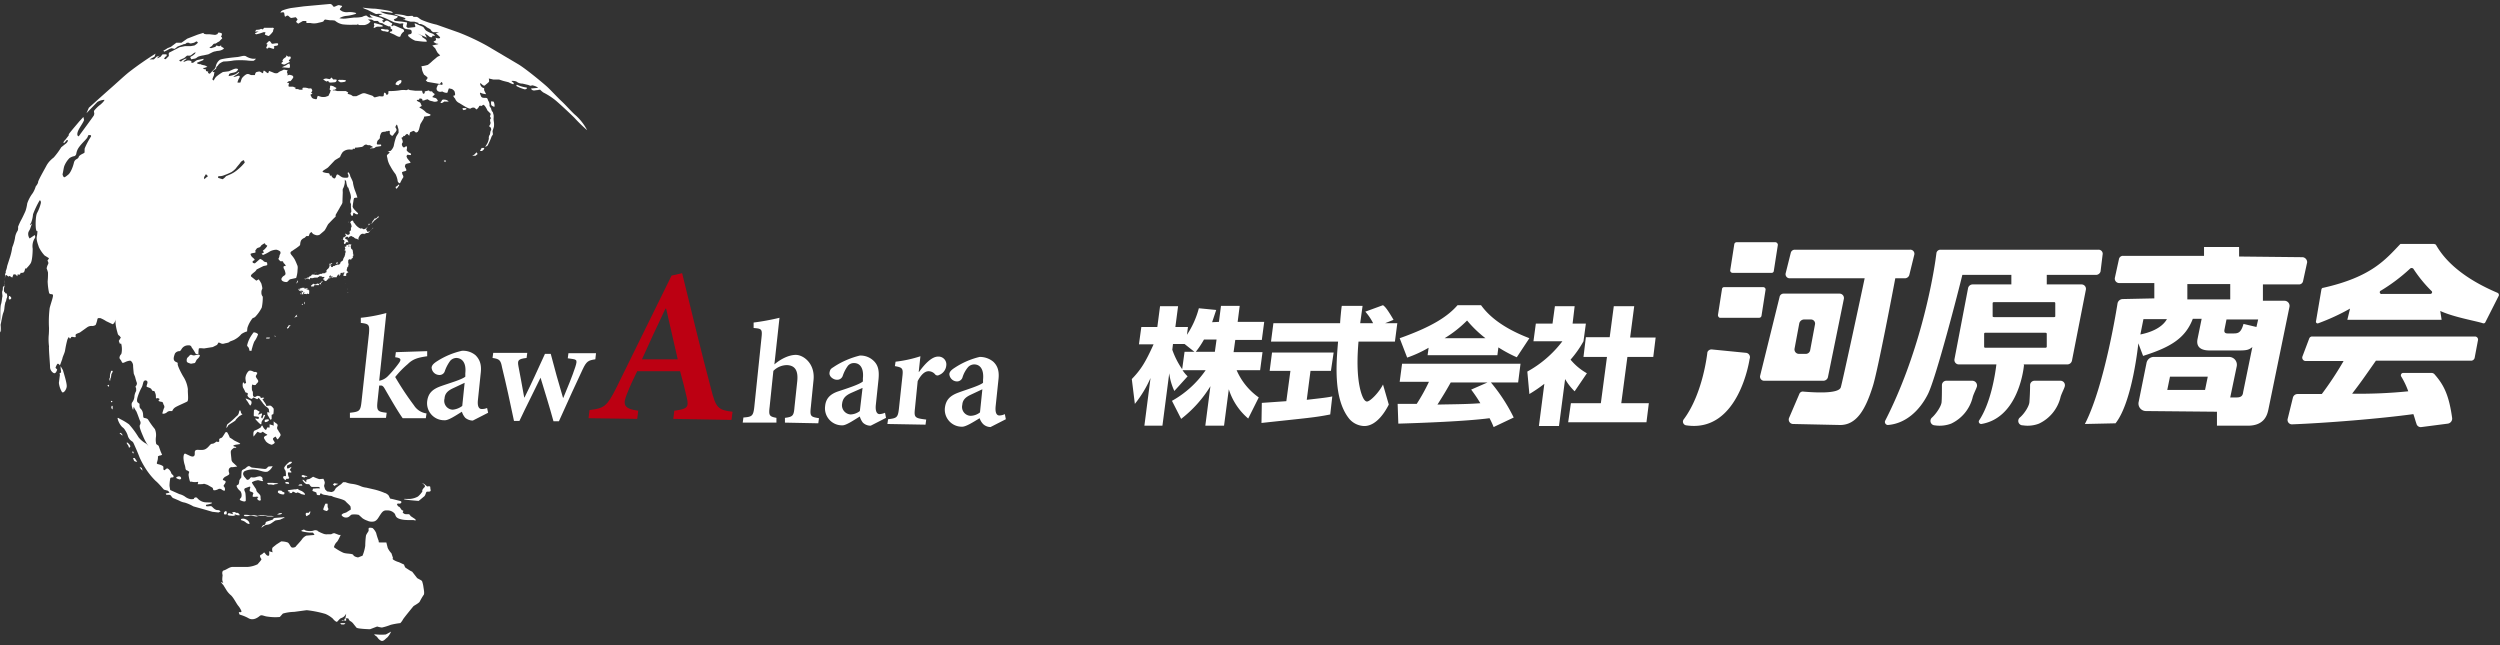 <svg xmlns="http://www.w3.org/2000/svg" id="svg241" width="744" height="192" version="1.1"><rect width="100%" height="100%" fill="#333333" stroke="none"/><defs id="defs4"><style id="style2">.cls-1{fill:#fff}</style></defs><g id="デザイン" transform="matrix(1.013 0 0 1.013 0 1.376)"><path id="path8" d="M509 78.8h11.5a.6.6 0 0 0 .6-.5l1.2-7.7a.8.8 0 0 0-.7-.8h-11.4a.7.7 0 0 0-.7.6l-1.2 7.7a.7.7 0 0 0 .7.7z" class="cls-1"/><path id="path10" d="M559.6 80.4a1.4 1.4 0 0 0 1.3-.9l1.5-6.1a1.2 1.2 0 0 0-1.3-1.4h-33.8a1.2 1.2 0 0 0-1.2.9l-1.5 6a1.2 1.2 0 0 0 1.2 1.5h22c-1 4.8-6.4 29.9-7 32-.6 2.1-8.3 1.5-10.9 1.3a1.1 1.1 0 0 0-1.3.7l-3 7a1.3 1.3 0 0 0 1.1 1.8l13.9.3c4.9 0 7.5-4.7 9.6-11.4 1.4-4.3 6.1-29 6.6-31.7z" class="cls-1"/><path id="path12" d="M505.3 92h11.5a.7.7 0 0 0 .7-.6l1.2-7.7a.7.7 0 0 0-.7-.7h-11.5a.6.6 0 0 0-.6.5l-1.2 7.7c0 .4.3.8.6.8z" class="cls-1"/><path id="path14" d="m513 102.3-10.1-1a1.3 1.3 0 0 0-1.3.8s-1.2 12.1-7 19.8a1.1 1.1 0 0 0 .8 1.7c15.5 2.3 18.6-19.5 18.6-19.5a1.3 1.3 0 0 0-1-1.8z" class="cls-1"/><path id="path16" d="m537 109.5 4.7-23.1a1.3 1.3 0 0 0-1.3-1.5H524a1.2 1.2 0 0 0-1.2 1l-5.7 23.1a1.2 1.2 0 0 0 1.2 1.5h17.4a1.4 1.4 0 0 0 1.3-1zm-5.2-8a1.3 1.3 0 0 1-1.2 1.1h-2.1a1.3 1.3 0 0 1-1.3-1.5l1.4-7.5a1.5 1.5 0 0 1 1.3-1.1h2.1a1.2 1.2 0 0 1 1.2 1.5z" class="cls-1"/><path id="path18" d="M611.5 82.2h-10.2v-2.8h14.5a1.4 1.4 0 0 0 1.3-1l.6-4.9a1.2 1.2 0 0 0-1.2-1.5h-46.4a1.2 1.2 0 0 0-1.2.9l-.3 2.2c-1 6.8-4.9 27.9-14.8 47.2a.9.9 0 0 0 .8 1.2c5.3-.4 9.4-4.3 11.8-9.1 2.4-4.8 9.1-30.8 10.1-35h14.4v2.8h-11.4a1.4 1.4 0 0 0-1.3 1l-4 20.9a1.3 1.3 0 0 0 1.2 1.6h11.1c-.4 3.3-1.7 11.4-5.1 16.5a.7.7 0 0 0 .7 1c10.1-1.7 12.2-14.3 12.5-17.2a.4.4 0 0 0-.1-.3h12.9a1.4 1.4 0 0 0 1.3-1.1l4.1-20.9a1.3 1.3 0 0 0-1.3-1.5zm-10.6 18.6h-17.7a.3.3 0 0 1-.3-.3v-3.8a.3.3 0 0 1 .3-.3h17.7c.2 0 .4.1.4.3v3.8c0 .2-.2.3-.4.3zm2.6-9h-17.7c-.2 0-.4-.1-.4-.2v-3.9c0-.2.2-.3.4-.3h17.7a.3.3 0 0 1 .3.3v3.9c0 .1-.2.2-.3.2z" class="cls-1"/><path id="path20" d="M579.5 110.5h-7.6a1.3 1.3 0 0 0-1.4 1.3c0 1.5 0 3.8-.1 5-.1 1.2-1.6 3.4-2.8 4.5a1.3 1.3 0 0 0 .8 2.3 9.6 9.6 0 0 0 4.8-.5 11.6 11.6 0 0 0 6.3-7.6c.2-1 1.2-2.8 1.3-3.4a1.4 1.4 0 0 0-1.3-1.6z" class="cls-1"/><path id="path22" d="M605.3 110.5h-7.6a1.3 1.3 0 0 0-1.3 1.3c0 1.5-.1 3.8-.2 5-.1 1.2-1.5 3.4-2.8 4.5a1.3 1.3 0 0 0 .9 2.3 9.2 9.2 0 0 0 4.7-.5 11.6 11.6 0 0 0 6.3-7.6c.2-1 1.2-2.8 1.3-3.4a1.3 1.3 0 0 0-1.3-1.6z" class="cls-1"/><path id="path24" d="m676.5 74.2-18.7-.2v-2.8h-10.3v2.6h-23.8a1.2 1.2 0 0 0-1.2 1l-1.2 5.5a1.3 1.3 0 0 0 1.3 1.5h10.3v4.5l-9.3.2a1.6 1.6 0 0 0-1.5 1.2s-3.7 24.1-9.6 35.5l9-.2c5-6.3 6.7-23.5 6.7-23.5l1.4 3.7c7.9-2.5 12.4-5.1 14.6-10.9h2.6l-1.2 5.9c-.7 3.4 2.7 3.4 3.7 3.4h8.5c2.3 0 2.9-.2 3.9-1l-2.7 13.2c-.1 1-.5 1.6-1.9 1.6h-1.9l1.9-9.1a2.3 2.3 0 0 0-2.3-2.8h-21.9a2.2 2.2 0 0 0-2.3 1.8l-2.3 11.4a2.2 2.2 0 0 0 2.2 2.7l20.8.2v4.1h9.1c5 0 5.7-3.4 6-4.7l6.2-30.2a1.5 1.5 0 0 0-1.4-1.8h-6.4v-4.8h10.6a1.2 1.2 0 0 0 1.2-1l1.2-5.5a1.5 1.5 0 0 0-1.3-1.5zm-47.7 22.7.9-4.5h6.9c-1.6 2.8-5.3 4-7.8 4.5zm19 16.3h-11.1l.8-3.9h11.1zm-5.2-26.6v-4.5h12.6v4.5zm20.3 8.1-3.8-.9c-.8 2.8-1.7 2.8-3.2 2.8h-1.3c-.5 0-1.3 0-1.1-1.1l.6-3h9.3z" class="cls-1"/><path id="path26" d="M727.1 97.5h-47.8a.9.9 0 0 0-.9.6l-2 5.3a1 1 0 0 0 .9 1.3h11.2a97.3 97.3 0 0 1-6.4 9.7H675a1.4 1.4 0 0 0-1.4 1.1l-1.5 6.1a1.3 1.3 0 0 0 1.4 1.7c10.3-.4 26.1-1.7 35.5-3 .4 1.1.6 2 .9 2.8a1.3 1.3 0 0 0 1.5 1l7.7-1a1.5 1.5 0 0 0 1.3-1.6c-.9-6.5-2.3-9.6-5.1-12.8a1.2 1.2 0 0 0-1-.5h-8.2a.7.7 0 0 0-.7 1 22.8 22.8 0 0 1 2.1 4.4 142.5 142.5 0 0 1-16.5.7c2.7-3.5 3.7-5 7-9.7h28.1a1.1 1.1 0 0 0 .9-.8l1-5.3a.9.9 0 0 0-.9-1z" class="cls-1"/><path id="path28" d="M715.1 70.3h-9.9c-4.4 4.6-8.5 9.7-22.7 12.9-.3 0-.4.2-.5.4l-1.6 9.4a.5.5 0 0 0 .7.6 62.5 62.5 0 0 0 9.3-4.3l-.8 3.3h27.7l-.4-2.6c4.2 1.9 10.4 2.9 12.5 3.6a.6.6 0 0 0 .7-.2l4-7.9a.7.7 0 0 0-.3-.8c-12.3-5.2-16.5-11.2-18.2-14.2ZM699.5 84a52.1 52.1 0 0 0 8.6-6.5.7.7 0 0 1 .9.1 39.5 39.5 0 0 0 5.3 6.5c.4.3.2.9-.4.9h-14.1a.522.522 0 0 1-.3-1z" class="cls-1"/><path id="path30" d="m358.1 93.2.6-4.7h5.5l-.6 4.7h7.8l-.7 5.3h-7.8l-.5 3.6h8.5l-.7 5.3h-6.9a19 19 0 0 0 6.5 8l-3.1 6.2a18.6 18.6 0 0 1-5.7-8.6l-1.4 10.7h-5.5l1.5-11.6a35.6 35.6 0 0 1-8.6 9.6l-2.7-5.3a29.3 29.3 0 0 0 9.9-9h-6.8a10.7 10.7 0 0 0 1.5 1.8l-3.9 4.3a17 17 0 0 1-1.5-5.2l-2 15.4h-5.3l1.8-14a33.9 33.9 0 0 1-4.6 7.6l-.9-7.3c2.7-2.8 4-4.9 6.4-10.2h-4.3l.7-5.1h4.7l.8-6.1h5.3l-.8 6.1h3.7l-.3 2.3a26 26 0 0 0 3.5-7.8l5.1.5-1.2 3.6zm-7.2 8.8-2.9-2.3h-3.4l-.2 1.7a23.6 23.6 0 0 0 2.9 5.7l.7-5.1Zm6 0 .5-3.6h-3.7a26.5 26.5 0 0 1-2.4 3.6z" class="cls-1"/><path id="path32" d="m370.7 117 7.2-.5 1.2-8.9H373l.7-5.4h18.1l-.8 5.4h-6l-1.1 8.5c4.4-.5 6.2-.7 7.5-1l-.6 5.3c-4.5.9-6.4 1-20.2 2.5zm36.2-23.4h3.6l-.7 5.4h-10.7c-.3 3.6-.7 10.2.8 15.1.2.6.8 2.5 1.7 2.5.9 0 3.5-2.6 4.7-5l1.7 5.9c-.8 1.6-3.4 6.3-7.2 6.3a6 6 0 0 1-4.4-2.1c-4.8-5.9-3.8-16.6-3.3-22.7h-19.7l.7-5.4h19.6c0-.6.4-4.9.5-5.1h6.1l-.7 5.1h3.8a15.5 15.5 0 0 0-2.3-3.4l5.2-1.9c.5.4 1 .7 3.1 4.3z" class="cls-1"/><path id="path34" d="M438.8 124.1a25.7 25.7 0 0 0-1.2-2.6c-6.7.9-19.9 1.4-26.8 1.6l-.2-5.8h5.6a54.4 54.4 0 0 0 3.6-6.5h-8.6l.7-5.3h34.8l-.7 5.5h-8a51.1 51.1 0 0 1 6.7 10.3zm-19.1-23.3a35.5 35.5 0 0 1-6.3 2.9l-2.2-5.7c9.9-3.5 14.3-6.6 17-9.7h6.9c1.4 1.9 4.8 6.1 14.2 9.7l-3.7 5.6a39 39 0 0 1-5.4-2.9l-.3 2.3h-20.5ZM437 111h-10.8c-1.8 3.2-2.4 4.1-3.9 6.5 4.6-.1 8.7-.1 12.6-.4a42.7 42.7 0 0 0-2.7-4zm-.6-13a33.9 33.9 0 0 1-5.4-5.2 34.5 34.5 0 0 1-6.6 5.2Z" class="cls-1"/><path id="path36" d="M458 123.8h-5.9l1.6-12.4a43.7 43.7 0 0 1-4.4 3l-.6-6.6a32.6 32.6 0 0 0 10.3-8.9h-8.5l.7-5.2h4.9l.7-5.1h5.8l-.6 5.1h3.9l-.7 5.2a30.8 30.8 0 0 1-3.8 5.4 17 17 0 0 0 4.8 4l-3.6 5.3a15.9 15.9 0 0 1-2.8-3.6zm16.1-35.2h6l-1.2 9.2h7.5l-.7 5.7h-7.6l-1.8 13.6h8.1l-.7 5.6h-23l.8-5.6h8.8l1.8-13.6h-6.9l.7-5.8h7z" class="cls-1"/><path id="path38" d="M118.3 121.5c-1.5-2.1-3.5-5.6-5.3-8.7-.4-.7-.7-.9-1.1-.9h-.5l-.5 4.7c-.3 2.8.1 3 2.7 3.3l-.2 1.5h-10.6v-1.5c2.8-.3 3.1-.5 3.4-3.2l2.2-20.1c.2-2.6 0-2.8-2.4-3.1V92a46.4 46.4 0 0 0 7.5-1.4l-2.1 19.9a4.8 4.8 0 0 0 2.7-1.5 32 32 0 0 0 3.1-3.7c.7-1 .7-1.5-1.1-1.7l.2-1.5 9.2-.3v1.5c-2.9.4-4.3.9-5.7 2.3a27.1 27.1 0 0 0-3.7 3.8 85.1 85.1 0 0 0 5.5 8.3 5.2 5.2 0 0 0 3.7 2.4l-.2 1.4z" class="cls-1"/><path id="path40" d="M138.9 122.2a3.6 3.6 0 0 1-2.2-.8 4.7 4.7 0 0 1-1-1.8c-1.8 1.1-4 2.6-5.1 2.5a5 5 0 0 1-5.1-5.6c.3-2.3 1.5-3.5 4-4.4 2.5-.9 6.1-1.9 7.2-2.8v-1c.3-2.8-.7-4.4-2.6-4.5a2.5 2.5 0 0 0-1.8.8 11.5 11.5 0 0 0-1.6 3 1.6 1.6 0 0 1-1.7 1.2 2.3 2.3 0 0 1-2.2-2.2c.1-.7.6-1.2 1.7-1.9a22.9 22.9 0 0 1 7.2-3 5.7 5.7 0 0 1 4 1.3c1.5 1.5 1.8 3.2 1.5 5.5l-.8 7.7c-.2 2 .4 2.6 1.1 2.6a3.8 3.8 0 0 0 1.6-.3l.3 1.4zm-2.4-11.1-3.4 1.6c-1.5.7-2.4 1.5-2.5 3a2.6 2.6 0 0 0 2.4 3.3 5.5 5.5 0 0 0 2.8-1.1z" class="cls-1"/><path id="path42" d="M174.9 104.2c-2.1.3-2.6.6-3.7 2.9-1.9 4-4.3 9.3-7 15.3h-1.6c-1.2-4.4-2.5-8.5-3.8-12.8-2 4.2-4.1 8.2-6.2 12.7H151c-1.1-5.3-2.3-10.8-3.5-15.7-.4-2.2-.8-2.5-2.8-2.8l.2-1.5h10l-.2 1.5c-2.5.3-2.7.7-2.4 2.4.3 1.7 1.2 6.2 1.7 9.2h.1c2-4 3.9-8.2 6-12.8h1.7c1.1 4.2 2.3 8.6 3.6 12.9h.1c1-2.4 2.7-6.5 3.5-9 .8-2.5.4-2.2-2.2-2.6l.2-1.5h8.1z" class="cls-1"/><path id="path44" d="m197.8 121.7.3-2.4c3.8-.5 4.3-1 3.7-3.7-.6-2.7-1.2-5-2-7.9h-12.6c-1 2-2.1 4.3-3.1 6.9-1 2.6-1.2 4.1 3.4 4.7l-.3 2.4-14.3-.2.3-2.4c4.2-.5 5.1-1 7.8-6.4l16.3-33.1 3.1-.7c2.7 11 5.6 23.1 8.5 34 1.4 5.6 2.1 6.2 6.3 6.7l-.3 2.4zm-2.1-32.4h-.2c-2.4 5-4.7 10-6.9 14.9h10.5z" style="fill:#bc0012"/><path id="path46" d="M230.6 122.8v-1.4c2.3-.3 2.6-.6 2.8-3.1l.8-7.5c.4-3.5-.8-4.8-3-4.9a5.7 5.7 0 0 0-4 1.7l-1.1 10.6c-.3 2.5-.1 2.8 2 3.2v1.4h-9.9l.2-1.5c2.5-.2 2.9-.4 3.2-3.1l2.1-20.2c.3-2.7.1-2.8-2.3-3v-1.6A70.2 70.2 0 0 0 229 92l-1.5 13.7c1.6-1.4 4.1-2.8 6.3-2.8s5.7 2.5 5.2 7.4l-.8 8c-.3 2.7 0 2.8 2.4 3.2l-.2 1.5z" class="cls-1"/><path id="path48" d="M255.8 123.7a3.2 3.2 0 0 1-2.3-.9 5.1 5.1 0 0 1-.9-1.8c-1.8 1.1-4 2.6-5.1 2.6a5 5 0 0 1-5.1-5.6c.2-2.3 1.5-3.6 3.9-4.4 2.4-.8 6.2-2 7.2-2.9v-.9c.3-2.8-.7-4.5-2.6-4.5a2.3 2.3 0 0 0-1.8.8 10.9 10.9 0 0 0-1.5 2.9 1.7 1.7 0 0 1-1.8 1.2c-.9 0-2.3-.9-2.1-2.1.2-1.2.6-1.2 1.6-1.9a24.7 24.7 0 0 1 7.3-3.1 5.5 5.5 0 0 1 3.9 1.4c1.6 1.4 1.8 3.2 1.6 5.5l-.8 7.6c-.2 2 .4 2.7 1.1 2.7a4.7 4.7 0 0 0 1.6-.4l.3 1.5zm-2.4-11.1-3.4 1.5c-1.5.7-2.4 1.5-2.6 3.1a2.7 2.7 0 0 0 2.5 3.2 4.7 4.7 0 0 0 2.7-1z" class="cls-1"/><path id="path50" d="M270 107.9c1.8-2.5 3.8-4.5 5.6-4.5a2.3 2.3 0 0 1 2.4 2.6 3.3 3.3 0 0 1-2.1 2.8.9.9 0 0 1-1.2-.2 2.5 2.5 0 0 0-1.9-.9c-1 0-2.1.8-3.2 2.9l-.8 8c-.3 2.7-.1 2.9 3.3 3.3l-.2 1.5-11.2-.2.2-1.4c2.6-.3 2.9-.5 3.2-3.2l1-9.3c.3-2.5 0-2.7-2.2-3.1l.2-1.3a36.6 36.6 0 0 0 7.3-1.6l-.5 4.6z" class="cls-1"/><path id="path52" d="M291 124.1a3.2 3.2 0 0 1-2.2-.9 4.4 4.4 0 0 1-1-1.7c-1.8 1.1-4 2.5-5.1 2.5a5 5 0 0 1-5.1-5.6c.3-2.3 1.5-3.5 3.9-4.4 2.4-.9 6.2-2 7.3-2.9v-.9c.3-2.8-.7-4.5-2.6-4.5a2.5 2.5 0 0 0-1.8.8 8.5 8.5 0 0 0-1.6 2.9 1.7 1.7 0 0 1-1.7 1.3 2.3 2.3 0 0 1-2.2-2.2c.1-.7.6-1.2 1.7-1.9a22.9 22.9 0 0 1 7.2-3.1 6.2 6.2 0 0 1 4 1.4c1.5 1.4 1.8 3.2 1.5 5.5l-.8 7.6c-.2 2.1.4 2.7 1.1 2.7a3.8 3.8 0 0 0 1.6-.4l.3 1.5zm-2.4-11.1-3.4 1.6c-1.5.7-2.4 1.5-2.5 3a2.6 2.6 0 0 0 2.4 3.2 4.6 4.6 0 0 0 2.8-1z" class="cls-1"/><path id="path54" d="M108.6 66.6h-.3c-.1.2-.1.2-.2.2h-.1c-.1-.1-.1-.3-.2-.4l-.2-.2c-.1-.3.3-.8.4-.9h-.1a1.4 1.4 0 0 1-1.1.7l-.3-.2h-.2c.1 0 .1-.1 0-.1h-.1a.1.1 0 0 1-.1.1h-.1c-.2 0-.2-.1-.2-.1h-.1a4.1 4.1 0 0 1-1.5-1.4c-.2-.2-.4-.4-.4-.6 0-.2-.4-.3-.4-.3l-.1.2s-.2-.1-.2 0 0 .1-.1.2-.1.1-.1.2a2.8 2.8 0 0 1 .4 1.2c-.1.3-.2.3-.2.4v.6c0 .2-.3.3-.4.4v.3c.2.4-.1.6-.3.7h-.4l-.4-.3h-.2c0 .2.3.5.3.5l-.2.2c-.1.2-.1.2-.2.2h-.1c0 .1 0 .2-.2.2h-.2c0 .2.1.3 0 .4-.1.1-.1.3 0 .3h.2a.8.8 0 0 1 .2.5l-.2.4a.4.4 0 0 1 .1.3h.2l.3-.2v-.2c0-.1.2-.1.2-.1h.7a.1.1 0 0 0-.1-.1h-.1l-.3-.7h-.2l-.3-.2c-.2 0-.1-.2 0-.4s.2-.2.3-.2h.4a.4.4 0 0 1 .1.3h.1a1 1 0 0 1 .9-.5l.3.2c.1.1.2 0 .4.2a1.2 1.2 0 0 0 .8.4c.2 0 .3.2.5.3v-.5c.4-1 .9-1.3 1.3-1.3s.2.1.3.1H107.2c-.1-.1-.1-.1 0-.2s.2-.1.2 0h-.1s-.1.1 0 .1.3-.1.3-.2h.6a.2.2 0 0 1 .2-.2c.2-.2.3-.3.2-.3z" class="cls-1"/><path id="path56" d="M103.7 73.1c-.1 0 0-.1 0-.3v-.3h-.1v-.2c.1 0 .1 0 0-.1V72h-.1l-.2-.2a.5.5 0 0 1-.2-.4 2 2 0 0 1 .1-.9.1.1 0 0 0-.1-.1.3.3 0 0 1-.4 0h-.3a4.3 4.3 0 0 0-.1.5c-.1.2 0 .1.2.1h.1l.2-.2c.1 0 .2.2.2.2h-.5c0 .1 0 .2-.1.2s-.2-.6-.2-.6h-.5a.1.1 0 0 0 .1.1s0 .4-.2.4h-.4a.2.2 0 0 1 .1.3.4.4 0 0 1 .1.5l-.2.2h-.1c-.1 0 0 .2 0 .1s.2-.1.4.1a1.1 1.1 0 0 1-.1.8v.2a1 1 0 0 1-.1.4 1 1 0 0 0-.1.4s-.1 0-.2.3c-.1.2-.2.3-.2.5s-.1.3-.4.5c-.3.2-.3.1-.4.5-.1.4-.2.2-.2.3l-.2.2H99c-.1.1-.2.2-.3.1l-.5.3h-.4s.1.3-.2.3c-.3 0-.4 0-.3-.3v-.2s-.2.1-.3 0c-.1-.1 0-.2.1-.2l.3-.2h.1c0-.1 0-.2.1-.2s0-.1-.1-.1l-.3.2h-.4c0 .2-.1.2 0 .3.1.1.1.1 0 .3-.1.2.1.2-.2.6a1.2 1.2 0 0 1-.5.5c-.1.2-.1.3-.3.4a.3.3 0 0 1 .1.2.3.3 0 0 1 .1.2h-.3a.3.3 0 0 1-.1.2h-.1s.1.1 0 .1h-.3c-.1 0-.2 0-.1.1s0 .1-.1 0v-.2l-.5.3h-.2c0 .1 0 0-.1 0H94a.1.1 0 0 1-.1.1l-.5.2c-.4 0-.4-.1-.6 0h-.3c-.1 0 0-.1-.1-.1h-.8v.2h-.1l-.3.3H91l-.2.2-.2.2h-.3a.1.1 0 0 0-.1.1h-.1a.4.4 0 0 1-.3.2h-.5c0 .1.1.1.1.2a.2.2 0 0 1 .2-.2c.1 0 .1.1.1.2h.2c0-.1 0-.2.1-.2h.3c.1 0 .1-.1.3 0l.2.2h.2c0-.1 0-.1.1-.1v-.2c0-.1 0 0 .1-.1h.3c0 .1 0 .1.1.1h.2c.1-.1 0-.1.1-.1h.3a.1.1 0 0 1 .1-.1s0 .1.1 0h.1c0 .1 0 .1.1 0h.7c.1 0 .1-.2.2-.2h.2a.3.3 0 0 1 .1-.2h.6l.3.2h.6a.5.5 0 0 1-.3.5h-.1s-.1 0 0 .1a.1.1 0 0 1 .1.1h-.2c.2 0 .1.1.2.1h.2c.2.1.1.1.1.1a.4.4 0 0 0 .1.3h.3c.1.1.1 0 .2-.1h.1c.1-.1 0-.1 0-.2h.1l.2-.2h.1c.1-.1.1-.1 0-.1.1 0 0-.1.1-.2h.4a.1.1 0 0 1 .1-.1h.1c.1 0 0 .1.1.1.1-.1 0-.2-.1-.2h-.3c-.1 0 0 0-.1-.1v-.2l.2-.2c0-.1 0-.1.1-.2h.2a.3.3 0 0 0-.1.2c.1.1.1.1.1.2v.1h.1c-.1-.1-.1-.2 0-.2a.1.1 0 0 1 .1.1h.4c0 .1 0 .2-.2.2s-.2.1-.2.2h.2l.3-.2H99a.1.1 0 0 1 0-.2v-.2c0-.1 0-.1.2-.1s.1-.1 0-.1.1-.2.3-.2c.2 0 .2 0 .2.1s0 .1-.1.1c0 .1-.1.1 0 .1h.2c.1 0 .1-.1.1-.2l.2-.2h-.1V79c.1 0 .1-.1.1-.2h.6v.2h.1c.1 0 .1 0 0-.1s-.1-.1-.1-.2h.4c.1 0 .2 0 .1.1s0 .2-.1.2 0 .2-.1.2 0 .2-.1.2.1.1 0 .2.1.1 0 .1h.7c.1-.1.2-.2.1-.4s0-.2.2-.4.3-.2.4-.2h.1s-.2-.1-.2-.2-.2-.1-.3-.3c-.1-.2-.1-.3 0-.4.1-.1 0-.1 0-.1a1 1 0 0 0 .1-.4c.1-.2.1-.3.2-.3h.1v-.2a.5.5 0 0 1 .1-.3v-.4a.4.4 0 0 1-.1-.3v-.4c0-.2 0-.4.2-.5.2-.1 0-.1.1-.1h.3l.2.2h.1a.1.1 0 0 0-.1-.1h.1s-.2 0-.1-.1h.1c.1-.1 0-.1.1-.1s0-.2 0-.2c.1 0 .1.1.1 0h.2c-.1-.1-.1-.1 0-.1s.1 0 0-.1h.1s-.1 0 0-.1-.1-.1 0-.1a.1.1 0 0 1 0-.2c.2 0 .1-.1.1-.1v-.1c0-.1 0-.7-.1-.6z" class="cls-1"/><path id="path58" d="M98.9 76.1h.2l.2-.3h-.2v-.2H99c0 .1-.1.2-.2.3a.1.1 0 0 0 0 .2h.2Z" class="cls-1"/><path id="path60" d="M94.8 81.2h-.2l-.2.3c-.1 0 0 .1 0 .2h.2v-.2c.1-.1.1-.1.1-.2z" class="cls-1"/><path id="path62" d="M90.8 83.9h-.2v-.2h-.4c-.1 0-.1 0-.1-.1s0 0 .1-.1h.2c0-.1-.1-.1-.1-.2h-.2a.1.1 0 0 0-.1.1h-.6v-.2c-.1-.1 0-.1 0-.1a.1.1 0 0 0-.1.1h-.7c.1 0 0 .1 0 .1h-.3c-.1 0 0 .1 0 .1h-.2c0 .1 0 .1-.1.1s-.1 0-.1.1h.1c-.1 0-.1 0-.1-.1h-.2c-.1.1 0 .1 0 .1s-.1.1 0 .1h.4a.1.1 0 0 1 .1.1c-.1 0-.1.1 0 .1h-.3c.1 0 .1-.1 0-.1s0 0-.1-.1c-.1.1-.1.1 0 .1v.2c.1 0 .1 0 .1.1h.4a.1.1 0 0 1 .1-.1v.2h-.1c0 .1 0 .1.1.1h.1c0-.1.1-.1.1-.2h-.3c-.1 0 0 0 0-.1h.3c0 .1.1 0 .1.1h.3v.2a.1.1 0 0 0-.1.1h.1c0-.1.1-.1.1 0h-.2a.1.1 0 0 1-.1.1h-.2c-.1-.1-.1 0-.1 0h.1c0 .1.1.1.1.2v.2h-.1c-.1 0 0 .1 0 .1a.1.1 0 0 0 .1.1h.5c-.1 0-.1-.1-.1-.2s-.1-.1 0-.2a.1.1 0 0 0 .1-.1c-.1 0-.1 0 0-.1h.2c.1.1 0 .1 0 .2s-.1.1-.1.2-.1.1 0 .1h.7c0 .1 0 .1.1.1a.1.1 0 0 1 .1-.1v-.2h.1v.2h.5c.1-1.1 0-1.1 0-1.1z" class="cls-1"/><path id="path64" d="M88.8 84.5c-.1 0 0 0 0 0z" class="cls-1"/><path id="path66" d="M88.7 84.6Z" class="cls-1"/><path id="path68" d="M88.5 84.8h-.2c0 .1 0 .1-.1.1v.2h.1c.1-.3.2-.2.2-.3z" class="cls-1"/><path id="path70" d="M88.5 85.1h-.1c.1.1.1.1.1 0z" class="cls-1"/><path id="path72" d="M94.3 82.4c.1 0 .1 0 0-.1a.1.1 0 0 1-.1-.1c0-.1.1-.1 0-.1a.1.1 0 0 0-.1-.1.1.1 0 0 1-.1.1h-.3c-.1 0-.1 0-.1-.1h-.1c-.1 0-.1 0-.1-.1h-.1c0 .1 0 .1-.1.1h-.1c-.1.1-.1 0-.1 0s-.1.1 0 .1h-.1s.1.1 0 .1h-.5l-.2-.2h-.1c-.1 0-.1.1 0 .1h-.3c0 .1 0 .2-.1.2l-.3.2h-.1c.1 0 .1.1 0 .1h.1c.1 0 .1 0 0 .1a.1.1 0 0 0 .1.1c.1.1.1.1.1 0h.5s.1.1.1 0v-.2h.1c0-.1 0-.1.1-.2h1.3v-.2c.1 0 .1-.1.1-.2h.1c0-.1 0-.1.1-.2a.1.1 0 0 0 .1-.1h.2z" class="cls-1"/><path id="path74" d="m87.3 91-.2.3h-.2c-.1 0 0 .1 0 .1s.1.1 0 .1h-.2c-.1 0-.1.1 0 .1s0 .2-.1.2 0 .1 0 .1 0 .2.1.1 0-.1 0-.2h.1c.1 0 .1-.1 0-.1h.5v-.2h-.1z" class="cls-1"/><path id="path76" d="M89.5 87.4a.1.1 0 0 0 0 .2c0 .1-.1.1-.1.2s-.1.2 0 .2h.1c0-.2.1-.1.1-.2v-.3c0-.2 0-.3-.1-.1z" class="cls-1"/><path id="path78" d="M88.9 87.9c-.2 0-.3.1-.2.2a.1.1 0 0 0 .1.1.2.2 0 0 0 .2-.2Z" class="cls-1"/><path id="path80" d="M87.5 81.1c-.1 0-.2 0-.2.2s-.1.1-.1.2-.1.2-.1.4.1 0 .1-.1l.3-.3v-.3c.1-.1.1-.2 0-.1z" class="cls-1"/><path id="path82" d="M92.8 78.7c.1 0 .1 0 .1-.1h-.2a.1.1 0 0 0 .1.1z" class="cls-1"/><path id="path84" d="M92.5 78.9c.1 0 .1-.1 0-.1s-.1.2 0 .1z" class="cls-1"/><path id="path86" d="M108.7 64.4h-.3c-.1-.1-.1.1-.2.3a.3.3 0 0 0-.1.2l.2-.2c.1-.1.2 0 .4-.2s.1-.2 0-.1z" class="cls-1"/><path id="path88" d="M111.2 62.2c-.1-.1-.2.1-.3.2l-.4.4c-.2.1-.3 0-.3-.1s-.1-.1-.1.1-.2.2-.2.3l-.2.2-.3.4a.4.4 0 0 1-.1.3l-.2.3h.2c0-.1.1-.1.1-.2s.1-.1.3-.3a.4.4 0 0 0 .1-.3c.1-.1.2 0 .4-.2s.2-.2.4-.3l.4-.4c.1 0 .2 0 .2-.1s.1-.2 0-.3z" class="cls-1"/><path id="path90" d="M101.3 80.9h.1c0-.1-.1-.1-.1 0z" class="cls-1"/><path id="path92" d="M101.6 81.9h-.1c.2.1.2 0 .1 0z" class="cls-1"/><path id="path94" d="M102.1 83.5c-.1 0-.1.1 0 .1s.1-.1 0-.1z" class="cls-1"/><path id="path96" d="M102.2 84.5c-.1 0-.2.1 0 .1s.1-.1 0-.1z" class="cls-1"/><path id="path98" d="M102.5 64v-.2h-.1c0 .1 0 .2.1.2z" class="cls-1"/><path id="path100" d="M108.9 66.3c-.1.1-.1.2 0 .1s0-.2 0-.1z" class="cls-1"/><path id="path102" d="M109.1 66c-.1.1-.1.2 0 .1s.1-.1 0-.1z" class="cls-1"/><path id="path104" d="M109.6 65.6h-.2v.2l.3-.2h-.1z" class="cls-1"/><path id="path106" d="M100.4 69h-.1c0 .1.1.2.1 0z" class="cls-1"/><path id="path108" d="M80.5 7c-.2.1-.3.9-.3.9A7.1 7.1 0 0 1 79 9.2c-.1.1-1.2-.4-1.2-.4l.2-.7h-.6a12.4 12.4 0 0 1-2 .6c-.3.1-.5-.3-.5-.3l1.1-.5h-1.1l.4-.5s1 0 1.2-.2c.2-.2.7.1.7.1l.4-.5H80c.2-.1.5.2.5.2Z" class="cls-1"/><path id="path110" d="M78.2 11.6s.7-1 1-.9c.3.1.5.7.7.8.2.1 1.7-.4 1.8 0 .1.4-.2.6-.7.6-.5 0-.7.4-.5.4.2 0 0 .6-.2.5l-1.3-.4c-.2 0-.2.3-.4.3s-.4-.1-.4-.2l.4-1z" class="cls-1"/><path id="path112" d="M85.2 16.1c-.5.1-.3.5-.3.5s.5-.1.1.3l-1.4.7c-.1.1-1.2-.2-.9-.5.3-.3.6-.4.4-.5-.2-.1-.3.2 0-.4.3-.6.9-.6 1-1v-.3l.6.4s.6-.2.7.1c.1.3-.2.7-.2.7z" class="cls-1"/><path id="path114" d="M85 17.3a2.4 2.4 0 0 0-.9.5l-1.3.6 2.2.2c.1 0 .2-.4.2-.6a3.1 3.1 0 0 0-.2-.7Z" class="cls-1"/><path id="path116" d="M97.2 22.9c-.9 0-.7-.5-.7-.5s-.5.1-.5.2-1.2-.6-1-.7c.2-.1.8-.2.8-.2l1.1.2.5-.5.5.6s.9-.1 1 .1c.1.2-.2.7-.5.7z" class="cls-1"/><path id="path118" d="M100.5 22.8h-.5l-.7-.4a.5.5 0 0 1 .6-.3h.9c.2.1.7 0 .8.2.1.2-.2.3-.4.4z" class="cls-1"/><path id="path120" d="M116.2 23.3a1.6 1.6 0 0 1 .6-.8c.4-.2.7-.4 1-.3.3.1.1.8-.2 1a1.1 1.1 0 0 0-.5.5s-1-.1-.9-.4z" class="cls-1"/><path id="path122" d="m89.3.5-3.8.5a14.9 14.9 0 0 0-2.5.7 1 1 0 0 0-.6.7s1-.4 1.1.1c.1.5.1 1.2.4 1 .3-.2.5-.4.8-.2.3.2.6.7 1 .6l1.2-.2.5.6a.8.8 0 0 1-.2.4c-.1 0-.2.4-.2.4l.6.5 1.4-.8h.9c.2.1.1.6.1.6h1.2a4.7 4.7 0 0 0 2.1 0c.7-.2 1.7-.3 1.8-.6.1-.3.5-.5.5-.4l1.4.2a5.7 5.7 0 0 1 1.4.1 4.8 4.8 0 0 0 2.3 1.1 20.5 20.5 0 0 0 3.3.1h1l.3-.5s-.4.5.3.6h1.5a3.3 3.3 0 0 0 1.2-.5c.4-.4.7-.5.4-.7l-.6-.4a4 4 0 0 1 1.1 0c.3.1.6.4.8.4h1l.5.5.9.2.6.4 1.2.5s.4-.1.5.1c.1.2.1.7.1.7h.4v.6s-.6.1-.7.3c-.1.2.8.4 1.5.8s1.6.9 1.7.2a2.5 2.5 0 0 1 1-1.2.7.7 0 0 0-.3-.7c-.4-.1-2.4-1.1-2.7-1.1a.7.7 0 0 0-.5.3s-.3-.3-.2-.4c.1-.1.5-.4 0-.6-.5-.2-.9-.7-1.4-.7-.5 0-.8.6-.8.6l-.6-.6.6-.2a2.3 2.3 0 0 0-1.2-.7l-2.4-.7c-.2 0-.8-.5-.5 0a1.4 1.4 0 0 0 1 .7h-1.1c-.3 0-.9-.6-1-.6a3.4 3.4 0 0 0-1.2.4 10.6 10.6 0 0 1-2.4.2l-2.5.3a6.7 6.7 0 0 1-1.8-.1 4.9 4.9 0 0 1 2.1-.7 11 11 0 0 0 2.1-.4c.4-.1 1.1-.3.5-.5a6.5 6.5 0 0 0-2.1-.2 3.3 3.3 0 0 1-1.9-.3c-.3-.3-.8-.3-.4-.8s.8-.7.2-.8c-.6-.1-.5-.3-1.2 0s-.9.5-1.2.1a1.1 1.1 0 0 0-.8-.6Z" class="cls-1"/><path id="path124" d="M110 6c-.3-.1-.1-.5 0-.6l1.1.3c.4.1 1.8.5 1.3.7-.5.2-1.5 0-1.7.1l-.9.4c-.1-.1.2-.9.2-.9Z" class="cls-1"/><path id="path126" d="M112.9 7.8c-.4.1-1.3-.4-.9-.6.4-.2 1.2.2 1.5.1.3-.1 1 .2.7.4-.3.2.3.3-.4.3z" class="cls-1"/><path id="path128" d="M110.3 1.2c-1.4 0-3.5-.3-3.7-.3-.2 0 .9.5 1.3.6l2.2 1.1a1 1 0 0 0 .9.1s1.4 0 1.3.1c-.1.1-1.6.4-.7.6a16 16 0 0 1 2.7 1.1l1.5.7 1.7.4s1-.2 1 0-.2.4-.1.8.4.7 1.1.8c.7.1 1.3.1 1.4.5.1.4.1.7-.2.9-.3.2-1.1 0-.7.7a6.4 6.4 0 0 0 2 1.3c.1 0 3.4.5 3.4.2a1.3 1.3 0 0 0-.5-.7l-.9-.6s.1-.3 0-.3l-1.3-.7 2.3 1s.5.4.3 0l-.5-1c0-.1.9.5 1.2.8a1.1 1.1 0 0 0 .8.3c.2-.1.3-.5.3-.5s1 .3.5-.2-.8-.4-1.6-.8-.9-.5-1.2-.9c-.3-.4-.3-.6-.8-.8l-1.2-.5c-.4-.2-1-.5-1-.3s.4.9.1 1l-1.8.2a.6.6 0 0 1-.7-.4c-.2-.3 0 .2.1-.5s.2-.6-.1-.7l-1.3-.2-2-.2c-.2-.1-.7-.4-.1-.6.6-.2 1.1-.7.7-.8a18.4 18.4 0 0 0-2.5-.5 7.5 7.5 0 0 1-2.4-.8c-.5-.2 2.7.2 3.2.3.5.1.6-.2-.4-.5s-4.3-.7-4.3-.7z" class="cls-1"/><path id="path130" d="M121.2 3.3c-1.1 0-1.3.2-2.2-.1-.9-.3-3.4-.5-3.1-.3l1.8.6c.6.2 1.5.4 1.4.7-.1.3-.7.1-.7.2l2.2.6h1.1l1.3.4a1 1 0 0 1-.1.3h.7a4.8 4.8 0 0 1 1.6.8c.4.4 1.3.6 1.4 1a1.5 1.5 0 0 0 .7.6h1.7l-.9.3c-.1.1 1.2 1 1.2 1.3 0 .3-.9.2-1.1.1-.2-.1-.2-.1-.2 0s.2.5 0 .7c-.2.2-.7.3-.6.5l.7.4c.2.1 1.2.1.3.3l-1.4.3.9.9a9.2 9.2 0 0 0 .7 1.3l.7.7c0 .1-.7.3-1 .6l-1.2 1a13 13 0 0 1-1.4 1.2 10.8 10.8 0 0 1-1.9.4 5.4 5.4 0 0 1 .2 1.1 6.4 6.4 0 0 0 .6 1.4 5.8 5.8 0 0 1 1 .8c0 .2-.1.6-.4.7-.3.1.3.5.4.6l1.2.2 2.3.4c.4 0 .4-.7.7-.5a.6.6 0 0 1 .1.8c-.1 0-1.1-.4-1.3.1-.2.5-.6 1-.1 1.6a1.3 1.3 0 0 0 1.4.2 2.8 2.8 0 0 0 1.1.4c.3 0 .4.1.5-.2.1-.3.3-1 .4-1.1l.9.2c.1.1.7.4.8.9.1.5.2.9-.1 1-.3.1-.4 0-.3.2a2.1 2.1 0 0 0 .5.7 2.2 2.2 0 0 0 1.2 1.3c1 .6 2.9 1.9 3.4 1.6a1.2 1.2 0 0 1 1.1-.2l.6.5a2.9 2.9 0 0 0 .7-.8c0-.2.4-.4.5-.3.1.1-.1.1.1.1s.7-.4.7-.4l.4.3a6.4 6.4 0 0 1 .8 1.4l.9.9s.1.4-.1.6c-.2.2.3.8.3.8a.4.4 0 0 0-.3.4 1.9 1.9 0 0 0 .1.8c.1.1 0 .3-.1.6s-.5.5-.1.7c.4.2.5.9.3 1.1-.2.2-.2 1.2-.3 1.2a1.5 1.5 0 0 0-.3 1c.1.2-.3 1.3-.3 1.3a9.1 9.1 0 0 1-.8 1.3c-.1 0 .7-.2.8-.5a23.5 23.5 0 0 0 1-2.2c.1-.5.5-.8.5-1 0-.2-.1-.8-.1-.9 0-.1.4-1.3.4-1.3a5.4 5.4 0 0 0 0-1.4 5.8 5.8 0 0 1-.1-1 4.8 4.8 0 0 0 0-1.2c-.2-.2 0-.4-.3-.8a1.6 1.6 0 0 1-.4-.9 5.6 5.6 0 0 0-.5-.8 2.4 2.4 0 0 0-.2-1.3c-.4-.5-.2-1.1-.9-1.1s-1.2 0-1.4-.5c-.2-.5-.6-1.3.1-.9a4.4 4.4 0 0 0 1.4.3l-.5-1c-.2-.4.1-.7-.2-.8a1.2 1.2 0 0 1-.8-.6c-.3-.4-.3-.9-.1-.8.2.1.9 1 1.3.6s1.2-.9 1.2-1.2a5.4 5.4 0 0 0-.1-.8l1.3.3h1.7l1.2.4 1.6.4a7.3 7.3 0 0 0 1.4.6s.3-.3 0-.5-.7-.5-.4-.5c.3 0 1.2 0 1.6.4a2.7 2.7 0 0 0 1.5.4l1.7.4c.9.4.8.2 1.1.1a4.5 4.5 0 0 1 1.8.7c-.1.1-2.2.2-2.1.3a1 1 0 0 0 1.1.5c.7-.1 1.2-.1 1.2-.2h.4a6.5 6.5 0 0 0 .9.8 20.3 20.3 0 0 1 3.2 2c1.2.9 5.1 4.6 5.9 5.4a43.6 43.6 0 0 0 3.8 3.7 15.5 15.5 0 0 0-3.3-4.3c-1-.8-3-3.1-4.2-4.2-1.2-1.1-3.2-3.3-4.3-4.3-1.1-1-5.9-5-8.3-6.5l-9.3-5.5a66.9 66.9 0 0 0-8.3-3.9l-6.5-2.3a25.3 25.3 0 0 1-4.4-1.4c-.8-.4-1-.8-1.5-.9h-.9z" class="cls-1"/><path id="path132" d="M151.7 23.9a10.7 10.7 0 0 0 2.5 1c.3 0 1.2-.5.1-.6a10.7 10.7 0 0 1-2.3-.7c-.3-.2-.3.3-.3.3z" class="cls-1"/><path id="path134" d="M145 28.5c.2.2.5 1.7.1 1.5-.4-.2-.7-.3-.8-.6a3.2 3.2 0 0 1 0-1z" class="cls-1"/><path id="path136" d="M131.1 28.5c-.5 0-.5-.1-.6 0-.1.1-.7.5-.9.4-.2-.1-.3-.2 0-.4s0-.7 1-.6c1 .1 1.2.6 1.2.6z" class="cls-1"/><path id="path138" d="M136.2 31c-.5-.3-.3-.6-.2-.6h1c0 .1 0 .4-.1.4z" class="cls-1"/><path id="path140" d="M75.8 96.9a8 8 0 0 1-1.1 2.1 12.4 12.4 0 0 0-.6 1.8 3.7 3.7 0 0 0-.2.9h-.6a4.5 4.5 0 0 0-.2-.8c-.1-.3-.5-.5-.5-.8a8.4 8.4 0 0 1 1-2.5 12.6 12.6 0 0 1 .9-1.3c.3-.1 1.3.3 1.3.6z" class="cls-1"/><path id="path142" d="M57.8 104.3c-.2.3-.4.9-.6 1l-1.1.2c-.3-.1-1.1-.3-1.2-.6-.1-.3-.1-1 .3-1.3.4-.3.6-.9 1.1-.7.5.2.7.2 1 .1l1-.2c.2.1.5.1.4.4a2.5 2.5 0 0 1-.7.9z" class="cls-1"/><path id="path144" d="M75.2 107.9h-.6s-1.1-.7-1.6-.2a3.3 3.3 0 0 0-.9 2 7.1 7.1 0 0 0 .2 1.4l-.4.3c-.1 0-.3-.5-.5-.4a2.5 2.5 0 0 0 0 1.5 9 9 0 0 1 .7 1.4l.6.2c.1 0 .1.3.1.4 0 .1-.3.2.1.7.4.5 1.1.7 1.1.6l.5-.4 1 .5c.1.1.5-.4.5-.4l1.1 1.4c.2.4.7.8.7.9 0 .1 1.2.7 1.2 1.2s.2.8.1.9c-.1.1-.4-.4-.5-.2a1.2 1.2 0 0 0 .1 1c.3.4.6 1.1.7 1.2.1.1.4-.1.4-.2v-1.1c-.1-.1.5-.3.5-.3a8.1 8.1 0 0 0 .1-1.6c-.1-.1-.6-.9-1.1-.9-.5 0-1 .2-1.1 0-.1-.2.1-.1-.2-.5a2.1 2.1 0 0 0-.4-.6l-.5-.8s.8-.3.4-.4c-.4-.1-.8.1-.9.1-.1 0 .2-.4-.5-.6-.7-.2-.7.1-1 .2-.3.1-.5.1-.7-.2-.2-.3 0-1.1-.2-1.4-.2-.3-.2-.5-.2-.9a2.8 2.8 0 0 1 .1-1.1s.9.4 1.1 0c.2-.4 1-.7.5-1.4s-.6-.9-.5-1.2a2.8 2.8 0 0 0 .4-.8z" class="cls-1"/><path id="path146" d="M73.5 116.2c.3.3.4.3.4.7a1.2 1.2 0 0 1-.4.9 7.2 7.2 0 0 1-.7-1.1c-.3-.3-.7-1-.6-1z" class="cls-1"/><path id="path148" d="M76.3 119.6a8.8 8.8 0 0 1-1-.6c-.4-.1-.7 0-.7.3s-.1 1.5 0 1.6l1.3.2c0 .1.3.1.1.5-.2.4-1.7-.6-.6.6s1.4 1.3 1.4.9a1.5 1.5 0 0 1 .4-1.1c.3-.5.3-.3.5-.9l.2-.5s-.4-.2-.5.1a4.1 4.1 0 0 1-.4.9l-.3-.4s.5-1.2.2-1.1c-.3.1-.7.1-.7.3h-.4z" class="cls-1"/><path id="path150" d="M80.4 122.4c.6.7 1.4.7 1.1 1.5-.3.8.2 1 .3 1.3.1.3.8 1 .6 1.4a5.2 5.2 0 0 1-.8 1.1c-.2.1-.6-.8-.6-.8s-.7.3-.8.6c-.1.3.4.8.5 1.1.1.3-.8.7-.9.7a3.5 3.5 0 0 1-1.7-1c-.3-.6-.8-1-.4-1.4.4-.4 1.2-.4.6-.7-.6-.3-1.1-.8-1.2-.7-.1.1-.3.3-.6.3s-.7-.3-.8-.3c-.1 0-.3.3-.4.4l-.8 1s-.3-1.6.4-1.8a8.2 8.2 0 0 0 1.7-.9c.1 0 .3-1 .6-.3s.9 1.2 1 1c.1-.2.2-.5.4-.7.2-.2.5.4.6-.1v-.8l1 .3s.2.3.2-.1z" class="cls-1"/><path id="path152" d="M78.3 122.6c-.3 0-.5.2-.5-.1a.4.4 0 0 1 .4-.6c.3-.1.9-.1.8.2-.1.3-.7.5-.7.5z" class="cls-1"/><path id="path154" d="M70.8 119.9a.7.7 0 0 0 .4.4c.2 0-.9.6-.9.6s-1.1 1-1.1 1.2c0 .2-2.1 1.3-2.2 1.6-.1.3-.5.7-.5.7s.1-1 .4-1.2a23.2 23.2 0 0 0 2.5-2.2 1.7 1.7 0 0 0 .8-1.2c.1-.3.1-.6.3-.6.2 0 .3.7.3.7z" class="cls-1"/><path id="path156" d="M66.7 125.6a7.4 7.4 0 0 1 .8 1.6 9 9 0 0 1 1.1.7c.3.3 2.3 1 1.9 1.2l-1.3.2s-.9.2-.6.4c.3.2.9.2.8.4-.1.2-.6 0-.8.2-.2.2-.8.5-.8 1.1 0 .6.2 2 .2 2.3a1.5 1.5 0 0 0 .4.8l1.3 1.2-1.4.2a.9.9 0 0 0-1.1.8c-.1.6.3 1 .1 1.3-.2.3-1.2.7-1.3.8-.1.1-.8.7-.4.9.4.2.9.2.6.8-.3.6-.7.8-.4 1.1a1.1 1.1 0 0 1 .2 1.2c-.1.1-.7-.2-.8-.3a1 1 0 0 0-1-.2c-.5.3-1.3.5-1.5.3-.2-.2 0-.6-.5-.8l-1.2-.7c-.6-.2-1.1-.4-1.2-.3-.1.1-1.6.1-1.7.1-.1 0 .3-.7 0-.7a4.2 4.2 0 0 1-1.6 0c-.5-.2-.6.3-.8-.5a9.9 9.9 0 0 1-.3-1.5c0-.7.4-.9 0-1.1-.4-.2-.1-.2-.3-.2a.7.7 0 0 1-.6-.6 6.1 6.1 0 0 0-.3-1.3 8.2 8.2 0 0 1-.3-1.8c0-.2 0-1.3.5-1.3l1.5.7c.7.3 1.2.2 1.3-.4.1-.6-.3-1.5 1.1-1.4 1.4.1 1.9 0 2.6-.6.7-.6.9-1.2 1.5-1.2s1.2-.8 1.4-.6c.2.2.6 0 .6-.1v-.4c-.1-.2.2-.5.3-.5a1.1 1.1 0 0 0 .8-.6c.3-.4.6-1 .8-1.2z" class="cls-1"/><path id="path158" d="M52.8 139.5c-.4-.1-1.4-.4-.9-.7.5-.3 1-.3 1.2 0 .2.3.1.6 0 .6z" class="cls-1"/><path id="path160" d="M78.9 135.7c-.5.3-.5.8-1.3.7L74 136c-.4-.1-.6-.5-1-.4-.4.1-.7.5-1 .7-.3.2-.9.3-1 .8a15.3 15.3 0 0 0-.1 1.8 4.5 4.5 0 0 0-.6.9 3.1 3.1 0 0 1-.2 1.1c-.2.3-.8.2-.5.8a3.2 3.2 0 0 0 1 1.2 2.1 2.1 0 0 1 .3 1.8c-.3.5-.8.7-.1 1 .7.3 1.3.4 1.4 0a14.1 14.1 0 0 0-.1-2.1c0-.5-.8-1.3.1-1.6.9-.3 1.5-.7 1.3 0-.2.7-.2.9 0 1 .2.1 1.1.3.9.7-.2.4-.2.9-.1.9h.8c.1-.1.9 0 .8.1-.1.1-.6.4-.1.8s.9.2.8-.2c-.1-.4 0-.6-.1-1s-.7-.8-1-1.2c-.3-.4-.1-.4-.3-.8l-.8-1.2a2.5 2.5 0 0 1-.4-.8l.9-.4.9-.2 1.2.3s.5 0 .2-.3.2-.5-.3-.9-.7-.2-1.4-.1a2.7 2.7 0 0 1-1.4.2c-.3-.1-.5 0-.7.3a.9.9 0 0 1-.6.4.5.5 0 0 1-.5-.3l-.6-.7-.2-.4a.9.9 0 0 1 .5-1.2 6 6 0 0 1 3.6-.3c1.5.4 2.2.7 3 .5a3.6 3.6 0 0 0 1.5-1.6z" class="cls-1"/><path id="path162" d="M85.2 134.3c-.4.1-1.7 1.4-1.7 1.8 0 .4.4.8.4.9a7.1 7.1 0 0 1 .1 1.5c-.1.1-.7-.2-.8.3-.1.5.7.9.7.9l.2-.4h.6s.4-.2.2-.4a2.5 2.5 0 0 1-.3-1.4c.1-.2.9.1 1-.1.1-.2-.5-.7-.5-.7s.6-.8.5-.9l-1 .5c-.1.1-.3-.2-.3-.4s0-.5.2-.6l.7-.3c.3-.2.7-.5.5-.7z" class="cls-1"/><path id="path164" d="M93.8 139.4a13.6 13.6 0 0 1-1.8-.7c-.1 0-1 .7-1.3.7-.3 0-.7.2-.7.3 0 .1 0 .7-.1.6-.1-.1-.9-.9-1-.7-.1.2.6 1 1 1.2.4.2.9-.1 1.1.3.2.4.5.6.7.6h1.9c.1 0 .7.4.3.4H93c-.1.1-1.2 0-1.1.2.1.2-.3.4 0 .6.3.2 1.1.3 1.1.6s0 .5.4.6h.6s0-.8.5-.4 1.2.3 1.9.5.8 0 1.3.3 3.3.8 3.8 1.4c.5.6 1.5 1.3 1.5 1.7 0 .4.2.8-.2.9l-1.1.7-.9.3c-.4.3-.6.4-.3.7a1.6 1.6 0 0 0 1.7.4c.6-.2.8-.8 1.3-.8a5.9 5.9 0 0 1 1.9.1l1.1 1a5.6 5.6 0 0 0 1.4.7 3 3 0 0 0 2.1.2c.8-.3 1.1-1 1.7-1.9.6-.9 1-1.4 2-1.3a2.7 2.7 0 0 1 2.3 1c.3.6.2 1.2 1.8 1.6 1.6.4 3.4.1 4 .3.6.2.2-.4.1-.4l-1.2-.8-.5-.6h-1a1.2 1.2 0 0 1-.8-.4c-.3-.2.4-.6-.1-.7-.5-.1-.7-1-1.1-1.1-.4-.1-.6-.8-.6-.8a1.3 1.3 0 0 1 .8-.1c.4 0 .9-.6.1-.8l-2-.5-.9-.2a9.3 9.3 0 0 0-.5-1s-.7-.6-1-.6a19 19 0 0 0-2.9-1l-2.6-.6a5.5 5.5 0 0 1-1.8-.5 9.4 9.4 0 0 0-2.3-.6 7.2 7.2 0 0 1-2-.5h-.7l-.6.6-.6.4-.9.7-.5.8c-.1.2-.8.4-.8.4l-1.3-.2-.6-.6-.3-1 .2-.8c.1-.4-.4-1.3-.4-1.3z" class="cls-1"/><path id="polygon166" d="m99.4 140.8-.7.3-.4.3-.5-.4.4-.4z" class="cls-1"/><path id="path168" d="M123.7 140.5c.1 0 1.6.7 1 1.3a2.5 2.5 0 0 0-.7 1s.3-.1-.1.5a7.1 7.1 0 0 1-1.1 1.2 5.7 5.7 0 0 1-2.2.7c-.5.1-2.2-.1-1.9.1.3.2 4.2.5 4.3.5l1.7-1.4c.4-.5.4-1.2.7-1.3.3-.1 1.3.2 1.1-.6-.2-.8.1-1-.5-1s-.4.2-.7-.1l-.7-.6z" class="cls-1"/><path id="path170" d="M101.4 180.5a11 11 0 0 0 .3-1.6 2.8 2.8 0 0 1-.8 1c-.6.4-.7.2-1.2.7-.5.5-.6.8-.9.7a3.2 3.2 0 0 1-1-.9 8 8 0 0 0-2.2-1.4 31.5 31.5 0 0 0-5.5-1.1l-3.7.5a12.6 12.6 0 0 0-3.3.5l-.9 1a14.4 14.4 0 0 1-3.5-.1c-1.2-.1-1.8-.7-2.4-.2-.6.5-2 1.5-3.4.6a12.1 12.1 0 0 0-2.5-1c-.1-.2-.3-.6-.2-.7.1-.1.9.2.7-.4a5.9 5.9 0 0 0-1-1.6c-.6-.8-1.4-2.5-2.2-3.1a6.5 6.5 0 0 1-1.3-1.6l-.8-1.3a3.9 3.9 0 0 1-.7-.9l.7.3a2.3 2.3 0 0 1-.3-1c0-.5.1-1.3.1-1.3s-.4-1.2.4-1.4c.8-.2 1.7-1.1 2.7-1h4.2a8 8 0 0 0 3-.8c.2-.3 1.2-1.3 1.1-1.5-.1-.2-.8-1-.1-1.3.7-.3.8-.9 1.1-.5.3.4.6.8.9.8.3 0 .4.1.4-.7 0-.8-.1-.6 0-.6l1 .3s-.4-1.1.1-1.5l1-.8 1.4-.9a5.7 5.7 0 0 1 1.9.3c.6.3.8 1.4 1.3 1.5.5.1 1.1-.2 1.1-.3 0-.1 1.4-1.5 1.8-2.1A3.1 3.1 0 0 1 90 156l2.4-.2s-.4-.7-.5-.7h-1.1s-2.8-.3-2.2-.6c.6-.3.6-.4 1.2 0a4.7 4.7 0 0 0 2 .1l.7-.2c.1 0 .8 0 .9.3a10.1 10.1 0 0 0 1.5.7 2.5 2.5 0 0 0 1.3.2h1.1c.1-.1.8-.4 1-.3l1.3.5h.5c-.1.1-.8 1.9-1.3 2.2a3.5 3.5 0 0 0-.7 1.4 15.6 15.6 0 0 0 2.7 1.6c.9.4 2.8.2 3 .7.2.5 1.3.7 1.4.7l1.3-.5a12.1 12.1 0 0 0 .8-2.9 24.8 24.8 0 0 1 .2-2.9c.1-.6.8-1.3.8-1.6 0-.3-.1-.8.2-.8a2.2 2.2 0 0 1 1 .1 4.5 4.5 0 0 1 1 1.4 17.6 17.6 0 0 0 .7 2.2c.2.5-.2.6.5.6h1.8l.4 1.6a6.1 6.1 0 0 0 1.1 1.6l.5 1.5s-.5-.1.1.4a5.7 5.7 0 0 0 1.6.7l1.5.7a3.1 3.1 0 0 0 .4.9l1.4.9.6.3 1.4 1.8c.1.2 1.4.7 1.5 1a8.5 8.5 0 0 1 .4 1.7c.1.7.4 2.1 0 2.4a18.6 18.6 0 0 0-1.1 1.9c-.2.4-1.7 1.2-1.8 1.3-.1.1-2.8 3.4-3.1 3.9a4.3 4.3 0 0 1-.8 1.1 20.9 20.9 0 0 0-2.8.5 17.3 17.3 0 0 1-2.6.8 7.8 7.8 0 0 1-1.4-.3l-2.1.8s-3.8-.1-4-.5l-.8-1a2.9 2.9 0 0 0-1-.9c-.2 0-.6-.8-.6-.8h-.7a2 2 0 0 1 .1.5c0 .1 0 .2-.3.2h-.8c-.1 0-.3-.2-.2-.2.1 0 .7.2.8.1.1-.1-.1-.4-.1-.5z" class="cls-1"/><path id="path172" d="M114.9 184.2a6.4 6.4 0 0 1-1.1 1.7c-.6.4-1.2 1.4-2 .9-.8-.5-.9-1-1.2-1.2-.3-.2-1-.7-.4-.6a19.3 19.3 0 0 0 2.4.1c.7-.1.5.1 1.2-.3z" class="cls-1"/><path id="path174" d="M88.5 143.8a4.1 4.1 0 0 0-1.1-.5l-.4.2c-.1 0-.8-.5-1-.4-.2.1-.1.4-.4.4h-.8c.1-.2.6-.1.4-.3-.2-.2-.4-.1-.5-.2-.1-.1-.4-.3.3-.4l1.5-.2h.5s.4-.2.5-.1a2.4 2.4 0 0 0 .9.5 2.9 2.9 0 0 1 1 .7c.1.1.4.5 0 .5z" class="cls-1"/><path id="path176" d="m83 143.1-.3-.3c-.2 0-.9-.2-1 .1-.1.3-.2.4.3.7.5.3 1.4.4 1.5.2.1-.2.1-.5 0-.5z" class="cls-1"/><path id="path178" d="M80.3 141.1a3.7 3.7 0 0 0-1.4-.1c-.1-.1-.7-.4-.2-.5h1.5c.5.1 1.8.1 1.5.2a2 2 0 0 1-.9.2z" class="cls-1"/><path id="path180" d="M84 140.7c-.3-.2-.2-.3-.1-.4.1-.1.9-.1 1 .2.1.3 0 .3-.2.3z" class="cls-1"/><path id="path182" d="m87.7 141.2.2-.2c.2 0 .7-.2.8 0 .1.2.3.3-.1.3h-.9z" class="cls-1"/><path id="path184" d="M89.6 138.9h-.3l-.6-.2s-.2-.3 0-.4c.2-.1.3-.2.6 0l.8.2c.1 0 .3.1.1.2h-.6z" class="cls-1"/><path id="path186" d="M96.2 146.6c.1.3 0 .8.1 1.1.1.3.3.5.1.7-.2.2-.3.5-.7.3-.4-.2-.8-.1-.7-.6a15.1 15.1 0 0 1 .6-1.5z" class="cls-1"/><path id="path188" d="M91.2 148.9a2.4 2.4 0 0 1-.3.9l-.9.5-.2-.5c.1-.1-.1-.5.3-.5h.6l.3-.4z" class="cls-1"/><path id="path190" d="m83.4 150.8-.9.4c-.1.2-1.2.2-1.7.4l-1 .7a2.7 2.7 0 0 1-1.3.5 2.2 2.2 0 0 0-.9.3l-.8.6c0-.1.4-.8.6-.8a.6.6 0 0 0 .6-.5c0-.2.1-.5.6-.6l1.5-.5c.3-.2 0-.3.6-.5l2.6-.2c.4 0 .2.3.2.3z" class="cls-1"/><path id="path192" d="M73.1 151.9a2.1 2.1 0 0 0-.9-.7 1.8 1.8 0 0 0-1.3-.1c-.3.3 0 .4.4.5a2.7 2.7 0 0 1 1 .6c.4.3 1 .5 1 .3a1.3 1.3 0 0 0-.2-.6z" class="cls-1"/><path id="path194" d="M66.1 149.8c-.2-.1-.3 0-.3-.4s.4-.6.6-.6a.4.4 0 0 1 .2.5v.4z" class="cls-1"/><path id="path196" d="M67.3 150.1c-.3-.1-.5-.2-.4-.3.1-.1 0-.4.4-.4l1.1.3h.1l-.3-.5s.7-.3 1 0c.3.3.7-.1.9.3.2.4.7.5.2.5a1.8 1.8 0 0 1-1.1-.2s-.5-.1-.3 0l.3.2-.7.2z" class="cls-1"/><path id="path198" d="M72.6 150.3h-.7s-.5-.4-.1-.4a5.3 5.3 0 0 1 1.5.1h1.5l.9.2.7-.2h1.1l1.2.2h1.1s1.1.2.4.2h-1.6l-.7-.2h-1.8l-.8.2-1.6-.3z" class="cls-1"/><path id="path200" d="M82.2 149.8h-.8a2.7 2.7 0 0 1 .8-.4h.6v.2z" class="cls-1"/><path id="path202" d="M2.9 85.6c.2.3.4.3.4.6s-.2.4-.5.4-.1 0-.2-.2a1.5 1.5 0 0 1 .1-.8z" class="cls-1"/><path id="path204" d="M117 52.9c.2 0 .4 0 .2.3l-.5.7c-.1.1-.3.3-.4 0-.1-.3-.1-.4.2-.5a1.1 1.1 0 0 0 .5-.5z" class="cls-1"/><path id="path206" d="M85.4 94.2c-.1.2-.4.2-.4.4s-.5.6-.5.6-.3-.2-.1-.4a1.1 1.1 0 0 0 .4-.6z" class="cls-1"/><path id="path208" d="M81 97.4c-.1.1-.1.2-.2.1s-.3-.2-.2-.2h.2z" class="cls-1"/><path id="path210" d="M79.1 97.8h-.8s-.3.3 0 .3h.8l.2-.2c0-.1-.2-.1-.2-.1z" class="cls-1"/><path id="path212" d="M33.1 107.6c.1.3-.4.9-.4 1.1 0 .2-.1.7-.1.8 0 .1-.2.3-.2.6a1.2 1.2 0 0 1-.1.5l-.2-.6c0-.1.2-.3.2-.6s0-.7.1-1a2.5 2.5 0 0 0 .2-.7c0-.2.5-.1.5-.1z" class="cls-1"/><path id="path214" d="M31.9 111.7c.1.1.2.2.1.4s.3.3-.1.1a.4.4 0 0 1-.3-.4z" class="cls-1"/><path id="path216" d="m33.1 116.5-.3.3h-.2v-.4z" class="cls-1"/><path id="path218" d="M33.1 118v.3c0 .3 0 .8-.2.5a.8.8 0 0 1-.2-.6 1.5 1.5 0 0 1 .2-.4z" class="cls-1"/><path id="path220" d="M35.5 125.8c.1.1.5.5.5.7 0 .2-.3-.1-.3-.1l-.6-.5z" class="cls-1"/><path id="path222" d="M37.3 128.6a2.4 2.4 0 0 1 1 1.1c0 .3-.4.5-.4.5s-.2-.8-.4-.9l-.3-.5z" class="cls-1"/><path id="path224" d="M39.3 131.4c-.1.3-.2.5-.1.6.1.1-.5-.6-.4-.7z" class="cls-1"/><path id="path226" d="M39.5 133.2c.1 0 .2.2.4.5l.4.6h-.2c-.1 0-.6-.1-.7-.3a4.1 4.1 0 0 1-.3-.8z" class="cls-1"/><path id="path228" d="M41 135.8c.3.2.6.2.7.4.1.2 0 .3.1.4.1.1.2.3 0 .2-.2-.1-.4-.4-.5-.5-.1-.1 0-.1-.1-.2s-.2-.3-.2-.3Z" class="cls-1"/><path id="path230" d="M101.1 182.1h-.8c-.3-.2-.4-.5-.2-.4h1.4z" class="cls-1"/><path id="path232" d="m142.1 42.6-.5.4h-.6l.5-.9h.8z" class="cls-1"/><path id="path234" d="M140.3 43.9s-.2-.5-.3-.5l-.7.7-.6.3h1z" class="cls-1"/><path id="path236" d="M131 46.3s-.7-.3-.6-.4c.1-.1.5-.2.5-.2v.6z" class="cls-1"/><path id="path238" d="M16.3 106.7s.4-1.2.7-1.2c.3 0 .6.5.6.5l.7-1.9c.1-.7.6-1.5.8-2.4a30 30 0 0 1 .7-3.3c.1-.2.3-.7.4-.7.1 0 .3.4.3.4a.4.4 0 0 0 .3-.2c.1-.2.1-.3.4-.3.3 0 .4.1.8.1s.2-.2.2-.6c0-.4.7-.5 1.3-.8l2.1-1.5a2.2 2.2 0 0 1 1.3-.4 1.8 1.8 0 0 0 1.2-.3 7.5 7.5 0 0 0 .5-1.6c.1-.5.3-.4.9-.4a9.7 9.7 0 0 1 1.7.9l1.9.9s.6-.2.9-1.5c-.3 1.4.5 3.9.6 4.3.1.4.5.6.5.6l.4.5-.6 1 .3.8h.4a6.3 6.3 0 0 1 .2 2c-.1 1.5-.3.9-.6 1.7-.3.8.2.8.5 1.5s.5.4.9.3a4.3 4.3 0 0 1 1.6-.5c.4 0 .9.8.9 1.4 0 .6.2 2.4.2 2.4l.4 1a15.4 15.4 0 0 0 .5 1.7c.1.2-.1.7-.1.7l-.3.4.2.6v.7a4.1 4.1 0 0 0-.5 1.5 3.2 3.2 0 0 1-.7 1.9c-.4.7.3 2.2.3 2.2l.2-1a5.7 5.7 0 0 0 .7 1.3c.2.3.9 2.3 1.1 2.8a1.2 1.2 0 0 1 0 1.3c-.3.6.6 2.5 1.1 3.7a13.6 13.6 0 0 0 1.5 2.6s-.7-.9-.9-.9a7.4 7.4 0 0 1-2.1-1.8 24.7 24.7 0 0 0-2.8-3.8 17 17 0 0 0-2.7-1.6c-.4-.3-.8-.5-.6.1a5.4 5.4 0 0 0 1.3 2.3 2.7 2.7 0 0 1 .9 1 5.9 5.9 0 0 1 .7 1.4 2.9 2.9 0 0 0 1 1.6c.7.5.5.2 1.3 2S41 133 41 133a24.6 24.6 0 0 0 1.6 3 20.5 20.5 0 0 0 3.1 3.9c1 .8 2.4 2.6 2.5 2.6l1.1.3a1.8 1.8 0 0 1 .5.6l-1 .2c-.2.1 0 .3.1.4h.8c.8.1.5.8 1.5 1.1l1.4.6a5 5 0 0 0 1.7.6 11.9 11.9 0 0 1 2.5 1.1l3.2.9 2.4.7 1.8.2.6-.3a1 1 0 0 0-.9-.4c-.7 0-1.3-.7-1.6-1-.3-.3-.8-.1-1.4-.1-.6 0-.4-.5-.2-.5s1.6-.3 1.6-.5-1-.1-2.1-.2a3.6 3.6 0 0 1-2.3-1.3c-.4-.3-.9 0-.9.2s-.5.2-.9.2a3.8 3.8 0 0 1-1.8-.8 5 5 0 0 0-1.6-.7l-2.7-1.2-.2-1.2a11.5 11.5 0 0 1 .2-2.1c0-.3.2-.4.7-.4.5 0 .2-.6.2-.6s-.6-.5-.6-.7a2.4 2.4 0 0 0-1-1.3c-.4-.2-.9.5-.9.5l-.4-.2v-.8c-.1-.4-1.1-.7-1.6-.8-.5-.1-.3-.4-.2-.8a4.1 4.1 0 0 0 .2-1.5l.4-.2c.2 0 .9-.2.8-.3l-.4-.9-.6-1.7-.7-.5a5.8 5.8 0 0 1-.1-2 4.5 4.5 0 0 0-.3-2.4 24.3 24.3 0 0 1-2-2.8c-.3-.4-.9-.4-1.2-.5-.3-.1-.2-.7-.3-1.3a2.4 2.4 0 0 0-.8-1.5c-.3-.3-.2-1.3-.2-1.3l-.5-.4c-.3-.2-.3-.8-.1-1.5a14.8 14.8 0 0 1 1.2-2.9c.4-.7.4-1.6.7-1.9a.6.6 0 0 1 .9 0c.3.3 0 .9-.1 1.3s0 .3.1.4c.1.1 1.1.3 1.3.7.2.4.3.5.6.5s.3.1.5.6.2.8.2 1.3.4.2.4.2a1 1 0 0 1 .6.2c.2.2-.3.6-.3.6a2.9 2.9 0 0 0 1 .3c.4 0 .4.5.6.9a.9.9 0 0 1 0 1.1l-.4 1.3c0 .4 1 .1 1.3-.2a1.4 1.4 0 0 1 .9-.4h.7a2.3 2.3 0 0 1 .9-1.1c.6-.4 3-1.4 3.5-1.7.5-.3.1-2.7.2-3.6a8.9 8.9 0 0 0-1.4-3.8c-.7-1.2-1.7-3.2-1.6-3.7.1-.5-.4-.3-.9-.8s-.2-1.4.1-2.2a1.6 1.6 0 0 1 1.4-.7c.1 0 .3-.2.6-.7a2.2 2.2 0 0 1 1.9-1c.9-.1 1 .6 1 .6a12.7 12.7 0 0 1 1.1 1.7c.2.5.9.2.9.2a9.2 9.2 0 0 1 .1-1.5c.1-.3 1-.1 1.6-.1l2.5-.4 1.2-.6c.3-.2.4-.9.7-.7l.7.3a1.6 1.6 0 0 0 1-.1c.1 0 1.2-.2 1.3-.4.1-.2 1.1-.4 1.7-.8a6.3 6.3 0 0 0 1.8-1.5 5.5 5.5 0 0 1 1.7-.8 7.5 7.5 0 0 1 .1-1.1 8.9 8.9 0 0 1 1.3-2.5c.1-.3.6-.4.9-.6a11.3 11.3 0 0 0 2-2.8 14.8 14.8 0 0 0 .3-3.2 1.7 1.7 0 0 1-.4-1.2 1.9 1.9 0 0 1 .2-1c.2-.2-.1-1.1-.2-1.6a7.9 7.9 0 0 0-.8-1.3l-.7.4-1.5-1.2c-.3-.4.3-.8.9-1.3a2.2 2.2 0 0 0 .7-.8l1.8-.9c.3-.2 1.1-.2 1.3-.4a1.5 1.5 0 0 0-.1-.8s-.9-.1-1-.4a2.7 2.7 0 0 0-1-.6L74.9 76s-.7 0-.7-.4.5-.4.6-.6c.1-.2-.7-.8-.7-.8a1.9 1.9 0 0 1-.5-.9c0-.2.6-.3 1.2-.4.6-.1 0-.5.3-.8.3-.3.2-.5.8-.7a1 1 0 0 0 .8-.6 3.8 3.8 0 0 1 1.1-.7l.2.4.5.3c.1.2-.8 1.1-.8 1.1l-.5.4.3.4c.1.2-.5.4-.6.4-.1 0 .2.5.5.4a11.8 11.8 0 0 0 1.9-1 4.5 4.5 0 0 1 1.9-.5 2.8 2.8 0 0 1 1.1.5.8.8 0 0 1 0 .8 1.1 1.1 0 0 0-.2.5 1 1 0 0 1-.1.4.7.7 0 0 1-.2.4c-.1.2.6.8.6.8h.6c.2 0 .3.5.3.5a2.3 2.3 0 0 1 .6.7c.1.3-.2.2-.4.2s-.2.3-.2.6a3.6 3.6 0 0 1 .5 1.2c.3 1-.4.9-.8 1.4-.4.5-.4.7-.2 1 .2.3.8.5 1.3.5s.6-.5 1.1-.8l1.8-.4a7.7 7.7 0 0 0 .4-2c0-.5.2-1.3-.1-1.8a15.8 15.8 0 0 0-.7-1.6c-.5-.9-1-1.3-1.2-1.7-.2-.4.1-.6.2-.7.1-.1.4-.2.6-.4l.9-.6.8-.6c.1 0 .3-.4.3-.5a2.5 2.5 0 0 1 .3-1.2 2.2 2.2 0 0 1 1-.7l.5-.5h.7s.3-.9.4-.9c.1 0 .3-.4.5-.2a1.4 1.4 0 0 0 .9.7 1.6 1.6 0 0 0 1.4 0l1.3-1.1c.4-.3 1-1.8 1.3-2.1.3-.3 1.8-1.9 2-2 .2-.1 0-.5.2-.8l1.1-1.9c.1-.3.8-1.2.8-1.6 0-.4.1-3 .1-3s-.1-1 .1-1.1a5.5 5.5 0 0 0 .5-1.7v-.9l.4.5a5.8 5.8 0 0 0 .3 1.4c.2.7.4.3.4.7l.4 1.2a4 4 0 0 1 .3 1.5c0 .3-.3.9-.2 1.4.1.5.3.3.2.6v.8c0 .2.1.5.1 1a.7.7 0 0 1-.2.7c-.1 0 .2.8.2.8h.5a2.3 2.3 0 0 1 .1-.7c.1-.3.3 0 .7.2.4.2.7.1.7-.1s-.7-.7-.9-1a2.6 2.6 0 0 1-.7-1 13.9 13.9 0 0 1 .2-1.5 5.8 5.8 0 0 1 .2-1c.1-.2 1-.2 1-.2a17.3 17.3 0 0 0-.6-1.8 12.2 12.2 0 0 1-.7-2.5c.1-.3-.8-1.9-.8-2a2.1 2.1 0 0 0-.5-1.1c-.3-.2-.3.5-.1.6a1.1 1.1 0 0 1 0 .8c-.1.2-.9.2-1.5.1s-1.2-.8-1.6-.9c-.4-.1-.4.6-.7 1-.3.4-.6 0-.9-.2a2.8 2.8 0 0 1-.3-.6s-.3.4-.4 0c-.1-.4-.1-.5-.5-.6a4.9 4.9 0 0 1-1.5-.3c-.6-.3 1.2-1 1.6-1.5l1.9-2 1.5-.9a5.4 5.4 0 0 1 .8-1.5 2.9 2.9 0 0 1 2.4-.7c.9 0 .5-.3.5-.3l.6.1s.1-.4.2-.4h.5l1.4-.2s.5-.2.5-.3c0-.1.5-.4.8-.4l.5.2h.2c.2-.1.6.1.9.3.3.2.5.2.3.3-.2.1-.8.2-.8.3 0 .1.3 0 .8 0a1.1 1.1 0 0 0 .9-.4l1.3-.2c.4 0 .3-.4.2-.5h-.9c-.4 0-.3-.4-.2-.8.1-.4.3-.5.5-.7a.8.8 0 0 0 .3-.8 3.7 3.7 0 0 1 .4-1.1c.3-.4.9-.3 1.3-.4a.7.7 0 0 1 .6-.1s.3-.2.5-.1.1.2.1.6c0 .4.3.6.6.8.3.2.6-.5.8-.7.2-.2.6-.7.6-1 0-.3-.2-.5-.3-.7-.1-.2.1-.5.3-.8.2-.3.4 1 .5 1.1.1.1.1 1.1.1 1.2 0 .1-.5.8-.7 1.2a16.3 16.3 0 0 0-.7 2.6c-.1.6-.8 1.6-1.1 1.6h-.7c0 .1.3.1.5.3.2.2-.3.5-.6.8-.3.3 0 .7.1 1.5a6.4 6.4 0 0 0 .8 1.9 15.3 15.3 0 0 0 1.5 2.3 6.9 6.9 0 0 1 .6 1.8.9.9 0 0 0 .7.9l.3-.6a9.7 9.7 0 0 1 .7-1.2 1.2 1.2 0 0 0-.2-.7c-.2-.3-.1-.5-.2-.7-.1-.2 1.1-.4 1.2-.5.1-.1.1-.3 0-.5l-.3-.6c-.1-.2 0-.4.1-.7.1-.3 1.1-.4 1.4-.5.3-.1-.2-.5-.5-.9s-.3-.3-.5-.8.1-.4.1-.6c0-.2.6 0 .9 0 .3 0 .3-.2.2-.4-.1-.2-.5-.2-.8-.5-.3-.3-.5-.4-.4-.8.1-.4.1-.5 0-.8-.1-.3-.6.2-.6.2h-.5c0-.1-.2-.3-.3-.6a.8.8 0 0 1 .2-.8c.1-.1-.1-.9-.2-1-.1-.1-.1-.2-.1-.4s.5-.1.4-.2a1 1 0 0 0 .1-.3c.1-.1.4 0 .4 0l.2-.3.4-.3c.1-.1.3.1.3.1l.4.4a.4.4 0 0 0 .1-.3 6.4 6.4 0 0 1 .2-.7l.9-.4c.2-.1.8.5.8.5l.5-.2.3-.5c.1-.1.4-1.5.5-1.8l.9-1.5a1.9 1.9 0 0 0 .2-.7l1.5-.2c.3-.1.6-.3.2-.5-.4-.2-1.1-.4-1.3-.7a5.8 5.8 0 0 0-1.5-1.1c-.5-.3-.2-.3.2-.5s-.1-.6-.1-.8c0-.2-.2-.3-.3-.4-.1-.1-.6-.2-.8-.5-.2-.3.2-.2.3-.2.1 0 .4-.1.4-.3 0-.2.1-.1.5-.1a.5.5 0 0 1 .4.6c.1 0 .8-.1.8-.2l.7-.2.5.3c.2.2 1.2.3 1.3.4.1.1 1.1 0 1.2-.2.1-.2-.5-.8-.5-.8l-1-.3c-.1 0-.1-.2.3-.5s.3-.5.1-.6a1.2 1.2 0 0 1-.5-.5c-.1-.2-.7-.1-.7-.1l-.3-.3-1.2.3s-.1.3 0 .4c.1.1-.4.3-.5.3a3.2 3.2 0 0 1-.3-.9h-2l-1.6-.2-.5-.2a.9.9 0 0 1-.8.2 6.1 6.1 0 0 0-1.8.1 20.2 20.2 0 0 1-3.1.2c-.1 0-.1.3-.1.6s-.3.5-.5.5-.1-.4-.5-.6c-.4-.2-.3.6-.4.9-.1.3-1.1.1-1.2.1l-1.2.3a.5.5 0 0 1-.6-.2c-.1-.2-.5-.3-.8-.4l-1.5-.5a1.6 1.6 0 0 0-1.2.1l-1.5.7h-1l-.6-.4-1-.3a1.5 1.5 0 0 0 .2-.4l-.7-.4h-2.5l-.7-.2h-.6c-.1-.1.1-.2.4-.2.3 0 .4-.2.6-.4.2-.2-.5-.3-.5-.4a2.3 2.3 0 0 0-1.1-.4c-.4 0-.1.2-.3.8-.2.6.3.5.3.5a2 2 0 0 0-.2.6c0 .1-.5 1-.5 1.1l-.9.3a4.5 4.5 0 0 1-1.2 0l-1-.3c-.1 0-.3.7-.3.8 0 .1-.1.3-.7.1a1.2 1.2 0 0 1-.8-.4l-.4-.8c0-.1.6-.3.6-.3l-.4-.4c-.1 0 .2-.1.3-.4.1-.3-.1-.5-.2-.7-.1-.2-.7 0-.9-.1a3.6 3.6 0 0 0-1.5-.2c-.4.1-.2.6-.2.6H88l-.5-.2h-.6c-.5 0 .1-.3.1-.3l-.9-.4h-1.2c-.1 0-.2-.4-.1-.6a1.8 1.8 0 0 0 .1-.5h-.4c-.3-.1 0-.2.2-.4a.7.7 0 0 1 .6-.1 4.4 4.4 0 0 0 .8-1c.2-.3-.1-.6-.3-.7l-.7-.2-.7.2a1 1 0 0 0 .1-.4c0-.1-.2-.5-.2-.6 0-.1.2-.4.2-.5l-1-.2c0-.1-.7.3-.7.3a3 3 0 0 0-1.1.6c-.3.3-1.1.1-1.1.1l-.7-.3-.8-.3c-.1-.1-.2.5-.3.6-.1.1-.5-.1-.6-.3l-.6-.4c-.2-.1-.3.5-.3.7 0 .2-.7-.3-.9-.4-.2-.1-.6 0-1 .1s-.5.8-.5.9h-1.1c-.4-.1-.7-.4-1.2-.3-.5.1-1.3.9-1.5 1.2-.2.3-.4 1.2-.5 1.3h-.8c-.1-.1.2-.7.2-.8 0-.1.3-.5.4-.8.1-.3 0-.2-.1-.4H70l-1 .3h-.5l.8-.5a3.5 3.5 0 0 0 .9-.7c.1 0 .1-.2-.1-.2a8.6 8.6 0 0 1-1 .7l-.9.3-1 .2c-.1 0 0-.1.1-.5s1-.4 1.6-.6a1.4 1.4 0 0 0 1-.8c.1-.1 0-.3-.6-.3s-1.9.8-2.2.8l-1.6.2a12.1 12.1 0 0 0-2 1.4 3.8 3.8 0 0 0-.7 1.1s-.4-.2-.4-.4a6.9 6.9 0 0 1 .4-1c.1-.3.1-.8.2-1 .1-.2-.1 0-.4-.1-.3-.1 0-.2.1-.4s.8-.5.8-.6v-.2s.2-.5.3-.5c.1 0 .4-.5.6-.7a4.2 4.2 0 0 1 1.3-.7 17.8 17.8 0 0 0 3-.3 24 24 0 0 1 3.8 0 11.5 11.5 0 0 0 1.9.1c.3 0 .8-.6.8-.6h-.9a4.8 4.8 0 0 1-2-.7c-.6-.4-1.6.1-2.6.2s-4.2.4-5.1.8a3.2 3.2 0 0 0-1.2 1.9l-.2.6-1 1s-.5.6-.6.6c-.1 0-.5-.2-.5-.3 0-.1.1-.2.1-.3l-.7-.2V19a.8.8 0 0 1-.7-.2c-.4-.2 0-.2.2-.2l.9-.3c0-.1-.5-.3-.6-.4l-.9-.2c-.7-.2-.2-.2-.5-.2s-.5 0-.9-.2.1-.3.5-.5l1.2-.5c.1-.1.1-.5.1-.4l-1.4.3a1.9 1.9 0 0 0-1 .4l-.7.5h-.3l-.3-.2c0-.1.2-.2.2-.3l-.7-.2h-.5l-.8.3c-.3.2-.2 0-.4 0s.3-.3.3-.3l.7-.5h-.5l-.9.5-.3.3c-.1 0-.5-.1-.5-.3 0-.2.4-.2.7-.4l.7-.3.7-.6c.2-.2.4-.1.7-.1.3 0 .7-.1.7-.2l.8-.6.4-.2c.1 0 0 .2-.1.4a3.8 3.8 0 0 1-1.1.8c-.5.3-.2.4-.1.7.1.3.2.1.9 0s.7-.3 1.2-.6a7.5 7.5 0 0 1 1.6-.4l1.4-.3 1.2-.6a3 3 0 0 1 1.1-.3c0-.1.8-.1 1.1-.2a2.8 2.8 0 0 0 1.1-.5c.2-.2-.1-.3-.4-.5-.3-.2-.3 0-.3-.3s-.2-.2-.4 0h-.5l-.4-.2c-.1 0-.3.2-.4.4l-1.3.4-.5-.2.7-.4.5-.6c.2-.2.5-.1.7-.2.2-.1.5-.3.6-.4a1.2 1.2 0 0 0 .7-.5l.5-.5c.2-.1-.1-.5-.2-.5s0-.3.1-.4a2 2 0 0 0 .1-.5c0-.3-.9-.4-1-.4-.1 0-.3.5-.4.5l-.6.2-1.7-.2h-1l-.5-.1-.3-.3-1.6.5L55 10l-1.7 1.2h-1.5l-1.6 1.2-1 .4-.6.4-.6.3.2.3h.1l.8-.4.7-.4.6-.2.9.2.4-.3.5-.4 1.6-.6c0-.1.7-.1.7-.2l.4-.3h.6l.3.2h.3l.9-.2.7-.4s.5.2.4.4c-.1.2-.9.8-1 .8l-1.1.2h-1.7l-1.5.3-3.1 1.6c-.2.1-.1.8-.1 1l-.9.9c-.1.1-.5-.1-.5-.1s.3-.6.6-.7c.3-.1.1-.6.1-.6h-1.1c-.1 0-.6.7-.6.7l-1 .5.2-.4.5-.4-.9.3-.8.8h-1.3l1.5-.8.3-.9a91.2 91.2 0 0 0-7.9 5.5c-1.6 1.3-3.7 3.3-5.9 5.2l-2.8 2.5-3 2.7-.7 1.6 3.2-3.3a4.2 4.2 0 0 1 1.8-.6c.9-.3-.7 1.3-1.2 1.6a10.4 10.4 0 0 0-1.5 1.5c-.2.2 0 .8 0 .8a2.8 2.8 0 0 1-.1.6c-.2.4-4.3 5.9-4.4 6.1-.1.2-.7 0-.4-1.1.3-1.1 1.5-2.5 1.9-3.6l-.2-.9-1.2 1.3c-.4.5-3 3.5-3.1 3.8v.3l-1 1.3a2.6 2.6 0 0 0-.6.8c.1.1.3.2.4 0l.6-.7h.3s.2.3-.4.9L18 41.9a22.5 22.5 0 0 1-2.2 3 9.4 9.4 0 0 0-1.4 1.3 8.6 8.6 0 0 0-.7 1c0 .1-2.5 4.4-2.5 4.9s-.7 1.3-.7 1.3a7.8 7.8 0 0 1-.9 2 10.6 10.6 0 0 0-1.6 3 11.9 11.9 0 0 1-.5 2.2c-.2.5-1.1 2.4-1.3 2.7a15.9 15.9 0 0 0-.9 2 2.2 2.2 0 0 1-.1 1.1 4.8 4.8 0 0 0-.8 2.2 12.5 12.5 0 0 1-.8 2.7A17.3 17.3 0 0 1 3 74l-.9 2.8a5.3 5.3 0 0 1-.3 1.2 1.3 1.3 0 0 0-.1.8l-.2.3v.5s-.1 1.2-.1 1.4v1.5l-.5.4c-.1.1 0 .8-.2 1.2-.2.4.1 1.4 0 1.7-.1.3-.2 1.7-.4 2.2-.2.5-.2 2.4-.2 2.7v1.2a9.6 9.6 0 0 1-.1 1.2c0 .3.1 3.2.1 3.2l.2-.4a10.3 10.3 0 0 0-.1-1.8c0-.1.3-1.7.4-2.1a11.1 11.1 0 0 1 .3-1.3 4.7 4.7 0 0 0 .4-1.6 10.1 10.1 0 0 1 .3-1.7c.3-.4.2-.8.4-1.2a1.3 1.3 0 0 0 .1-.8c0-.1-.1-.4-.1-.5 0-.1-.4 0-.4-.1s-.2-.3-.4-.5a3.5 3.5 0 0 1 .1-1.5c.1-.1 0-.6.1-.8a4.1 4.1 0 0 0 0-1.1 6.9 6.9 0 0 1 .2-1.3l.2-.2.7.5.3-.2.8.5.3-.8c.1-.3.5-.1.7-.1.2 0 .4.7.5.4a2.8 2.8 0 0 0 .1-.5s.5.3.7 0c.2-.3.1-.4.1-.4s.9.1 1.1-.3a4.3 4.3 0 0 0 .3-1s.4.1.4 0 .7-.7 1.2-1.5.6-3.3.6-4.3a4.5 4.5 0 0 1 .5-2.9.9.9 0 0 0 .1-1.1l-1.5 1a2.4 2.4 0 0 1-.4-1c-.1-.9.2-1.1.5-1.7l.6-1.7-.6.5a.8.8 0 0 1 .3-.6 9 9 0 0 0 .6-2.6 25.2 25.2 0 0 1 1.9-4c.1-.3.5.1.4.7a11.9 11.9 0 0 1-1.1 2.9c-.5.9-.5 4.2-.3 4.9.2.7.3.4.4.4a8.8 8.8 0 0 1-.2 1.7c-.2 1.1.6 2.8.6 3a10.1 10.1 0 0 0 1.7 2.5l1.3.8-.3.5c-.3.4-.1.2 0 .5s.2.4 0 .8a4.1 4.1 0 0 0-.4 1.2 8.3 8.3 0 0 1 .4 1.2 22.6 22.6 0 0 1-.1 2.6 18.6 18.6 0 0 0 .4 3.3c.2.7.8.3 1.1.6.3.3-.4 2-.9 3.9a32.5 32.5 0 0 0-.2 5.9s0 1.6-.1 2.3a16.3 16.3 0 0 0 .1 3.1c-.1.9.3 5.1.3 5.9a2.1 2.1 0 0 0 1 1.9c.7.4 1-.7 1.1-1zm1.3 2.1c-.1.6-.2 1.7-.3 2.3a6.6 6.6 0 0 0 .9 2.7c.4.5 1.3-.6 1.4-1.6.1-1-.9-4-1.1-4.8l-.7-1.2a6.6 6.6 0 0 0 .1 1.3 1.1 1.1 0 0 1 0 .6l-.4.2zm9.1-70a22.1 22.1 0 0 0-1.8 3.4c-.1.5 0 1.1-.1 1.3-.1.2-1.5.6-1.7 1.3-.2.7-1.1.4-1.4 1.7-.3 1.3-1 2.9-1.6 3.4-.6.5-1.1.9-1.3.8-.2-.1-.5-.8-.4-1 .1-.2.3-1.8.5-2.3a7 7 0 0 1 1.5-2.3 3.7 3.7 0 0 1 1.5-.6 1 1 0 0 0 .5-.6 4.4 4.4 0 0 1 .8-2c.8-1.1 1.6-1.8 2.1-2.4a2.2 2.2 0 0 0 .6-1.1c.7-.2 1 0 .8.4zm34 11.9-.7.6s-.1-.6 0-.7l.5-.8.6.6zm9.1-2.2a8.6 8.6 0 0 1-2 1.3l-1.4.6a4.1 4.1 0 0 1-1 .9l-1.3-.4s-.2-.6.4-.5a3.5 3.5 0 0 0 1.4-.3 18.9 18.9 0 0 0 2.1-.9 6.9 6.9 0 0 0 1.3-1.1c.4-.6 1.2-1.4 1.4-1.8a2 2 0 0 1 .9-.6c.1 0 .3.7.3.7a13.9 13.9 0 0 1-2.1 2.1z" class="cls-1"/></g></svg>